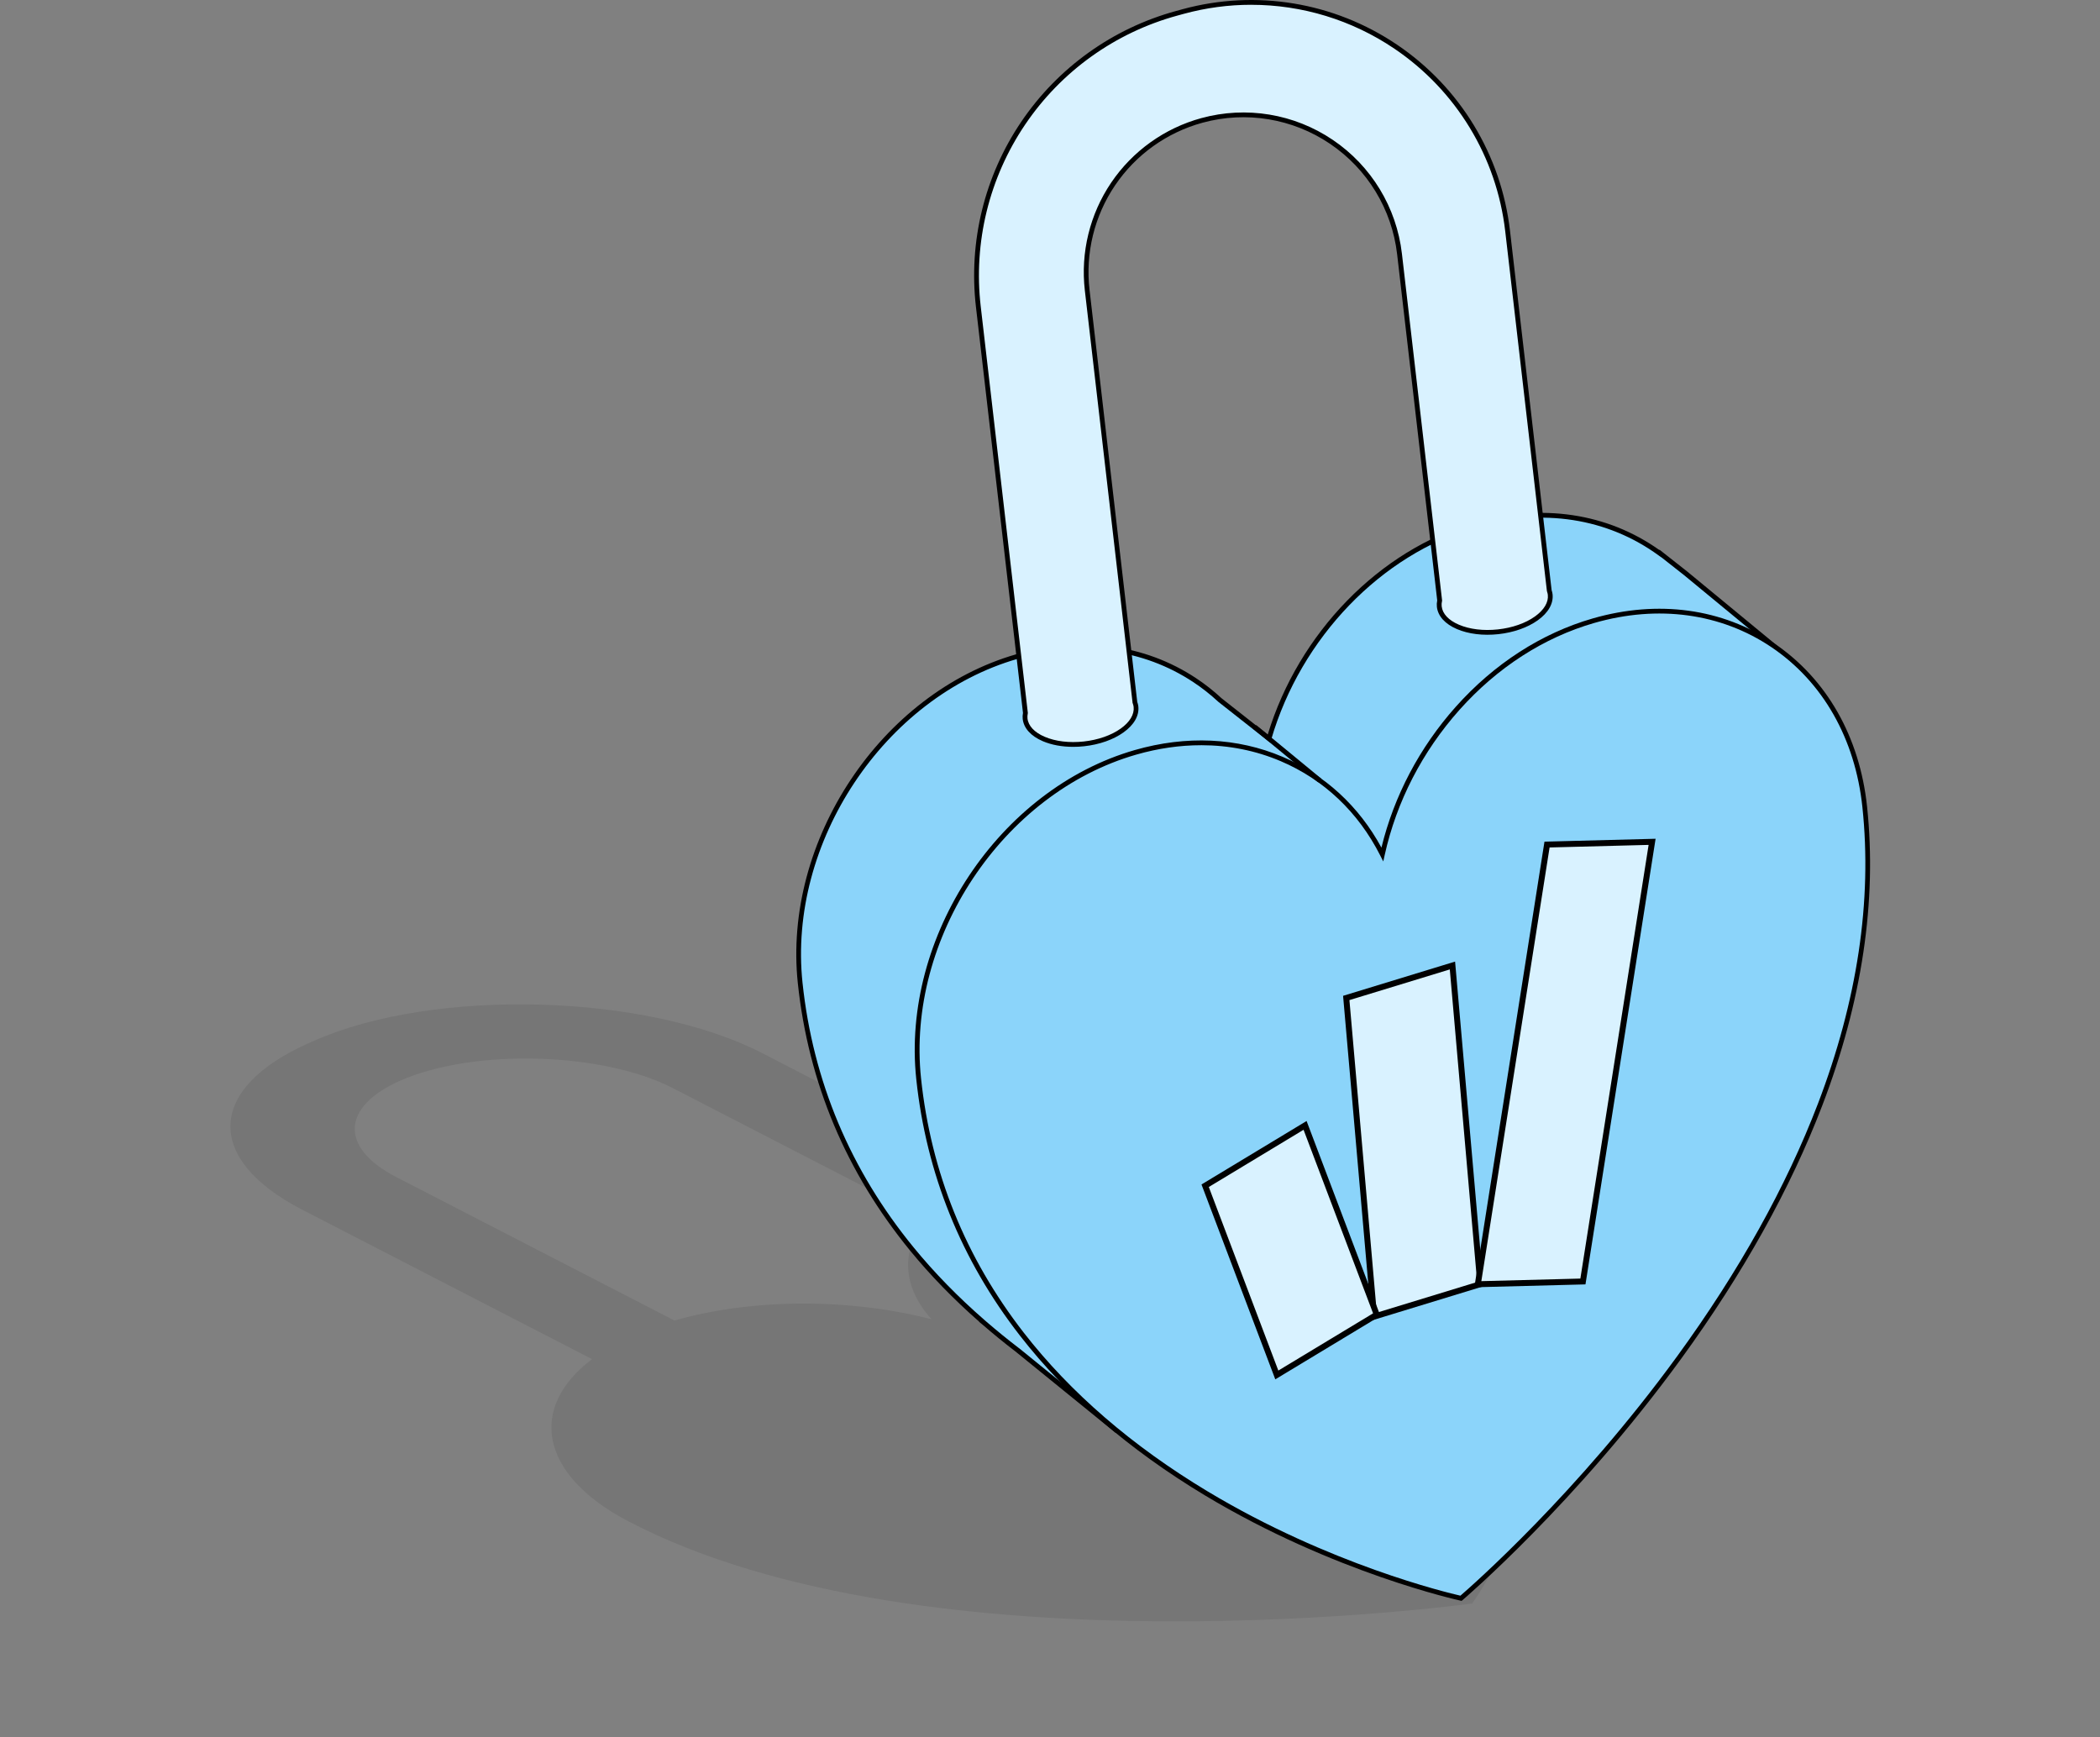 <svg width="463" height="383" viewBox="0 0 463 383" fill="none" xmlns="http://www.w3.org/2000/svg">
<rect x="0" y="0" width="463" height="383" fill="#808080" stroke="none"/>
<path opacity="0.08" d="M69.219 229.496C95.696 217.768 142.513 219.045 168.005 232.19L218.806 258.387C241.996 248.328 278.394 249.591 300.753 261.345C366.853 296.102 324.626 353.479 324.57 353.555C324.57 353.555 204.496 370.106 138.352 335.326C118.961 325.129 116.418 310.338 130.546 299.678L66.644 266.729C44.986 255.562 45.607 239.952 68.102 229.991L69.219 229.496ZM148.374 239.93C132.854 231.924 104.338 231.145 88.213 238.288C75.201 244.051 74.842 253.08 87.368 259.539L148.707 291.173C165.83 286.246 187.356 286.23 205.391 290.891C198.942 283.709 198.533 275.678 204.127 268.682L148.374 239.93Z" fill="black"/>
<path d="M395.455 146.05L371.65 126.422L366.074 122.031L366.052 122.074C355.111 114.082 340.568 111.321 325.235 115.725C303.497 121.974 286.193 140.916 279.783 162.86L268.99 154.37C267.246 152.749 265.385 151.281 263.414 149.979C252.678 142.86 238.809 140.562 224.223 144.757C194.518 153.3 173.112 185.521 176.411 216.733C178.945 240.718 188.449 260.019 201.068 275.43C205.906 281.338 211.206 286.665 216.742 291.48L216.733 291.489L216.987 291.698C219.342 293.739 221.737 295.697 224.166 297.549C224.267 297.624 224.363 297.698 224.463 297.772L245.966 315.246L248.496 313.062C273.805 326.537 295.99 331.283 295.99 331.283C295.99 331.283 386.799 254.43 385.65 167.794L395.591 158.124L395.451 146.046L395.455 146.05Z" fill="#8BD4FA"/>
<path d="M296.139 331.855L295.885 331.803C295.662 331.755 273.53 326.926 248.575 313.699L245.984 315.937L223.856 297.969C221.484 296.155 219.058 294.18 216.655 292.096L215.873 291.458L215.904 291.436C210.241 286.468 205.119 281.198 200.675 275.767C186.549 258.52 178.216 238.677 175.9 216.79C172.579 185.386 194.195 152.845 224.088 144.25C238.324 140.156 252.399 142.035 263.716 149.542C265.687 150.844 267.579 152.334 269.34 153.972L279.503 161.969C286.324 139.548 304.144 121.244 325.092 115.218C339.9 110.962 354.351 113.116 365.856 121.279L365.891 121.209L371.978 126.002L395.98 145.792L396.124 158.342L386.183 168.012C386.41 187.78 381.844 208.667 372.616 230.095C365.209 247.286 354.801 264.865 341.679 282.343C319.341 312.087 296.562 331.492 296.335 331.685L296.139 331.851V331.855ZM248.431 312.428L248.75 312.598C272.259 325.117 293.316 330.138 295.85 330.715C298.135 328.744 319.686 309.876 340.844 281.696C353.914 264.288 364.278 246.787 371.646 229.672C380.848 208.304 385.384 187.487 385.121 167.802V167.575L395.058 157.905L394.922 146.299L371.309 126.828L366.253 122.848L366.24 122.869L365.733 122.498C354.416 114.231 340.084 112.002 325.376 116.232C304.537 122.223 286.836 140.584 280.286 163.009L280.067 163.76L268.627 154.759C266.901 153.155 265.049 151.696 263.122 150.42C252.067 143.088 238.302 141.257 224.368 145.264C194.943 153.723 173.667 185.761 176.935 216.681C179.229 238.358 187.484 258.013 201.48 275.098C206.02 280.648 211.272 286.022 217.092 291.082L217.52 291.454C219.858 293.468 222.196 295.373 224.49 297.125L224.787 297.348L245.958 314.556L248.427 312.423L248.431 312.428Z" fill="black"/>
<path d="M411.125 177.905C420.751 268.933 322.116 352.406 322.116 352.406C322.116 352.406 212.163 328.889 202.537 237.861C199.238 206.648 220.644 174.423 250.349 165.884C273.534 159.221 294.928 168.956 304.768 188.397C310.038 164.617 328.172 143.516 351.357 136.853C381.066 128.314 407.821 146.693 411.125 177.905Z" fill="#8BD4FA"/>
<path d="M322.26 352.978L322.007 352.926C321.731 352.864 294.102 346.83 265.665 329.723C248.951 319.668 235.226 307.814 224.866 294.486C211.905 277.812 204.219 258.778 202.013 237.917C198.692 206.513 220.308 173.972 250.205 165.377C261.553 162.113 272.813 162.629 282.772 166.867C292.092 170.835 299.608 177.739 304.576 186.893C307.347 175.493 312.992 164.787 320.949 155.856C329.422 146.348 339.883 139.601 351.209 136.346C365.576 132.216 379.742 134.156 391.108 141.812C402.722 149.634 410.015 162.432 411.645 177.853C413.852 198.7 410.526 220.876 401.765 243.764C394.765 262.055 384.296 280.844 370.649 299.603C347.425 331.532 322.697 352.602 322.448 352.812L322.251 352.978H322.26ZM264.808 164.315C260.12 164.315 255.318 165.006 250.502 166.391C221.077 174.851 199.797 206.884 203.07 237.804C205.255 258.468 212.871 277.318 225.709 293.835C235.986 307.058 249.615 318.829 266.22 328.814C293.058 344.955 319.145 351.187 321.985 351.833C324.375 349.771 347.779 329.277 369.832 298.961C383.422 280.276 393.839 261.574 400.804 243.371C409.5 220.644 412.799 198.634 410.614 177.957C409.019 162.856 401.888 150.328 390.535 142.681C379.432 135.205 365.576 133.313 351.519 137.351C340.385 140.549 330.09 147.191 321.753 156.546C313.591 165.709 307.902 176.756 305.297 188.501L304.978 189.943L304.31 188.628C299.473 179.072 291.883 171.879 282.37 167.833C276.86 165.487 270.935 164.311 264.817 164.311L264.808 164.315Z" fill="black"/>
<path d="M302.963 290.3L296.817 220.042L320.228 212.885L326.375 283.143L302.963 290.3Z" fill="#D9F2FF" stroke="black" stroke-width="1.311"/>
<path d="M341.083 186.218L364.249 185.616L348.996 282.555L325.83 283.157L341.083 186.218Z" fill="#D9F2FF" stroke="black" stroke-width="1.311"/>
<path d="M265.706 261.444L287.737 248.139L303.538 289.86L281.507 303.165L265.706 261.444Z" fill="#D9F2FF" stroke="black" stroke-width="1.311"/>
<path d="M341.779 131.098C341.749 130.8 341.67 130.516 341.578 130.237L332.389 50.902C328.378 16.282 294.478 -6.637 260.858 2.543L259.438 2.932C230.878 10.728 212.294 38.217 215.703 67.629L226.085 157.215C226.002 157.626 225.967 158.045 226.015 158.465C226.426 162.266 232.233 164.757 238.988 164.023C245.739 163.293 250.883 159.618 250.467 155.817C250.432 155.476 250.336 155.152 250.218 154.838C250.218 154.807 250.218 154.777 250.218 154.746L239.709 63.98C237.739 46.969 248.488 31.068 265.009 26.559C285.486 20.966 306.132 34.927 308.57 56.01L317.419 132.422C317.318 132.863 317.283 133.309 317.331 133.759C317.742 137.56 323.549 140.051 330.305 139.317C337.056 138.587 342.199 134.912 341.784 131.111L341.779 131.098Z" fill="#D9F2FF"/>
<path d="M236.633 164.674C234.155 164.674 231.826 164.246 229.908 163.424C227.273 162.297 225.705 160.553 225.482 158.517C225.434 158.093 225.456 157.656 225.543 157.189L215.174 67.686C213.509 53.336 217.053 38.842 225.141 26.878C233.229 14.909 245.359 6.227 259.298 2.421L260.718 2.032C276.89 -2.381 294.133 0.468 308.024 9.858C321.915 19.248 330.986 34.184 332.913 50.841L342.094 130.119C342.207 130.455 342.273 130.748 342.303 131.036C342.526 133.073 341.364 135.113 339.031 136.778C336.789 138.382 333.708 139.461 330.353 139.828C326.997 140.191 323.754 139.793 321.224 138.709C318.59 137.582 317.021 135.839 316.798 133.802C316.75 133.344 316.772 132.867 316.872 132.382L308.033 56.058C306.888 46.161 301.496 37.286 293.241 31.706C284.987 26.126 274.74 24.431 265.132 27.057C257.262 29.207 250.415 34.11 245.844 40.869C241.278 47.625 239.277 55.809 240.216 63.91L250.725 154.676C250.725 154.676 250.725 154.715 250.725 154.733C250.86 155.104 250.939 155.428 250.974 155.751C251.197 157.787 250.035 159.828 247.701 161.493C245.46 163.096 242.379 164.176 239.023 164.543C238.215 164.63 237.411 164.674 236.62 164.674H236.633ZM275.863 1.053C270.891 1.053 265.896 1.713 260.998 3.05L259.578 3.439C245.888 7.175 233.968 15.709 226.019 27.468C218.071 39.226 214.593 53.467 216.227 67.563L226.618 157.232L226.6 157.315C226.522 157.709 226.5 158.063 226.535 158.403C226.714 160.046 228.06 161.484 230.328 162.454C232.696 163.468 235.75 163.839 238.927 163.494C242.104 163.149 245.01 162.135 247.103 160.636C249.108 159.203 250.118 157.508 249.939 155.869C249.912 155.611 249.842 155.34 249.72 155.017L249.694 154.951V154.881C249.685 154.846 249.685 154.816 249.685 154.781L239.181 64.037C238.215 55.682 240.273 47.249 244.983 40.279C249.694 33.314 256.755 28.259 264.865 26.043C274.771 23.338 285.337 25.086 293.844 30.837C302.352 36.587 307.91 45.737 309.09 55.94L317.952 132.439L317.93 132.526C317.838 132.928 317.812 133.317 317.855 133.689C318.035 135.332 319.38 136.769 321.648 137.739C324.017 138.753 327.071 139.125 330.248 138.779C333.424 138.434 336.33 137.42 338.423 135.922C340.429 134.488 341.438 132.793 341.259 131.154C341.233 130.927 341.176 130.691 341.08 130.407L341.054 130.298L331.864 50.963C329.972 34.616 321.067 19.952 307.434 10.736C298.009 4.361 287.006 1.058 275.868 1.058L275.863 1.053Z" fill="black"/>
<path d="M276.972 159.877L276.3 160.693L290.663 172.52L291.335 171.704L276.972 159.877Z" fill="black"/>
</svg>
